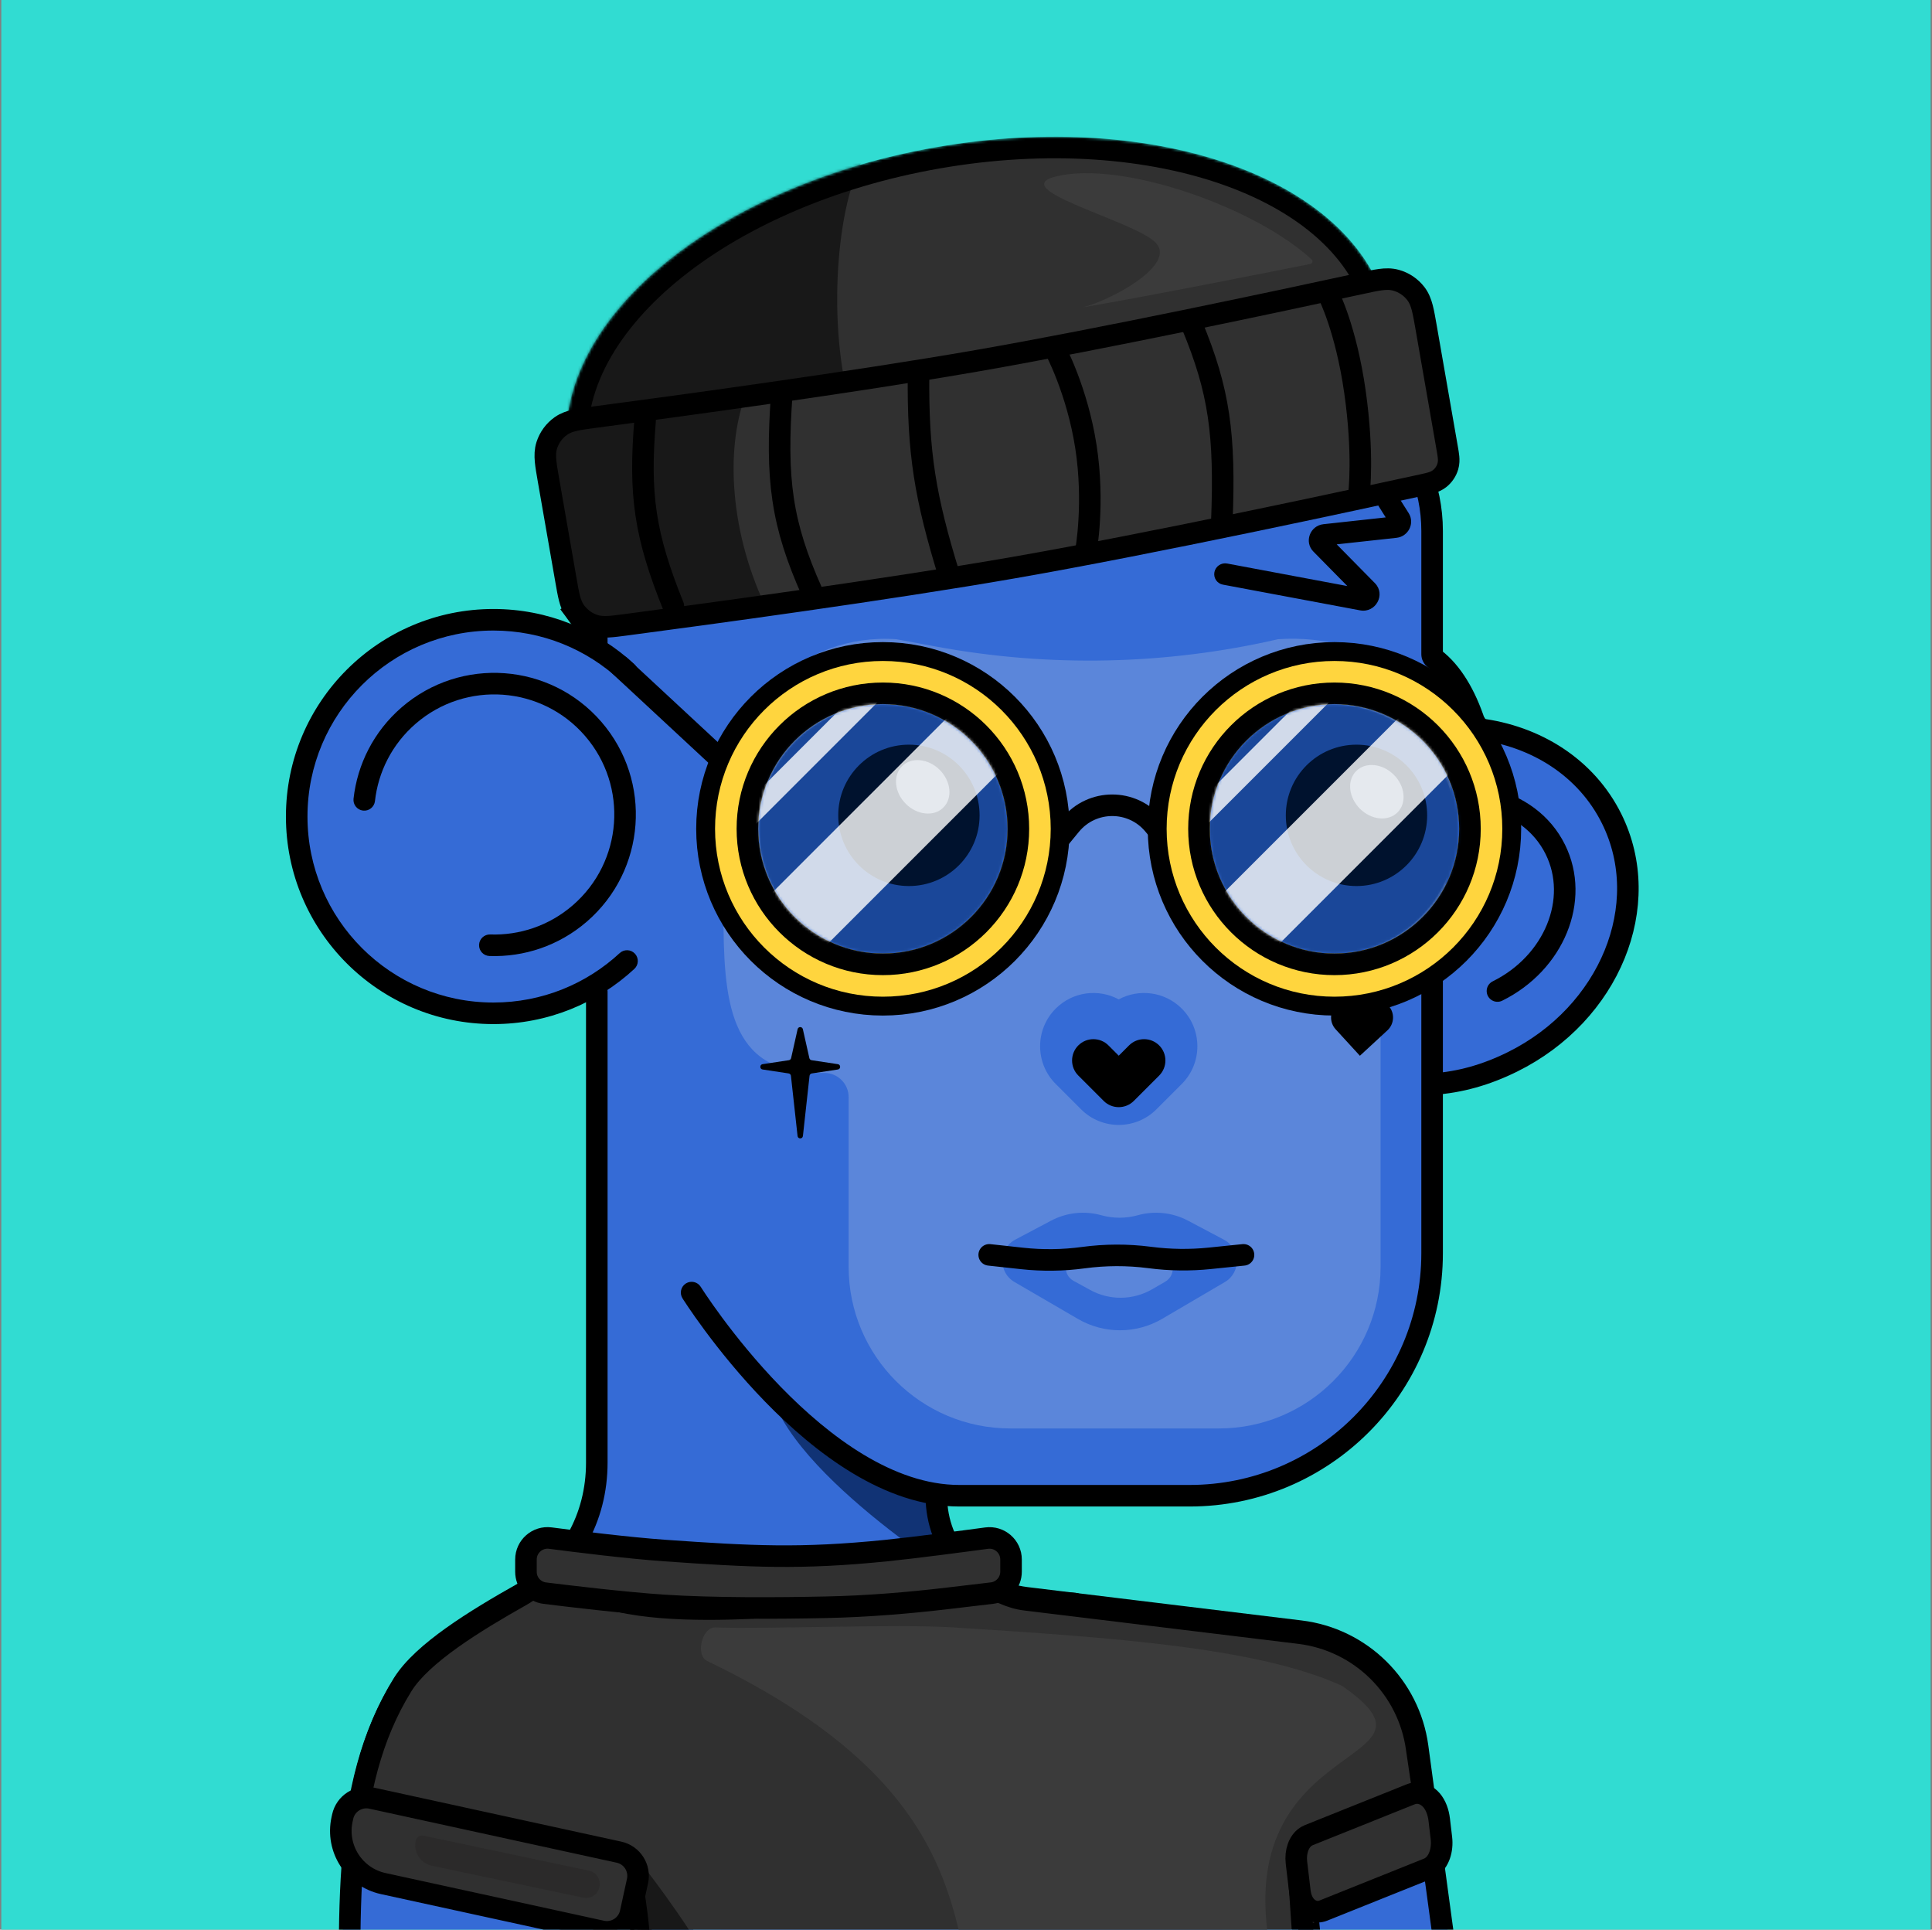 <svg width="717" height="716" viewBox="0 0 717 716" fill="none" xmlns="http://www.w3.org/2000/svg"><rect x="0" y="0" width="717" height="716" fill="#808080" stroke="none"/><g id="Main Component"><g id="Background" clip-path="url(#clip0_1451_38906)"><rect id="Background_2" x="0.482" width="716" height="716" fill="#31DCD2"/></g></g><defs><clipPath id="clip0_1451_38906"><rect width="716" height="716" fill="white" transform="translate(0.482)"/></clipPath></defs><g id="Main Component"><g id="Monkey Body" clip-path="url(#clip0_1451_41538)"><g id="Vector"><path d="M220.482 246C220.482 196.295 222.355 192.313 265.956 168.446C321.28 138.161 404.36 132.429 458.945 137.16C514.954 142.015 531.481 160.863 531.481 194V462C531.481 511.706 490.187 552 440.482 552L346.915 555.275C346.915 560.006 356.009 586.533 369.941 592.003C410.783 600.387 469.9 596.692 497.769 608.771C536.56 625.582 531.007 694.415 539.842 729.755C522.62 746.742 142.055 731.23 132.755 734.933C118.755 740.506 132.755 640.65 156.023 619.497C153.113 614.373 223.88 574.544 222.349 555.167C219.097 514.003 220.482 455.412 220.482 442V246Z" fill="#356BD6" id="Vector"/><path d="M550.482 283.003C550.482 248.232 521.019 230.742 486.332 233.147L401.482 238.683L321.632 233.147C286.944 230.742 257.482 258.232 257.482 293.003V318.075C257.482 351.212 284.345 378.075 317.482 378.075H319.941C324.912 378.075 328.941 382.105 328.941 387.075V465C328.941 498.137 355.804 532 388.941 532H443.358C476.495 532 508.358 499.137 508.358 466V379.989C508.358 376.05 510.951 372.631 514.558 371.049C535.708 361.773 550.482 335.65 550.482 311.075V283.003Z" fill="#356BD6" id="Vector"/><path d="M110.112 302.983C110.112 343.307 142.801 375.996 183.125 375.996C202.071 375.996 219.332 368.779 232.309 356.945V249.022C219.332 237.187 202.071 229.971 183.125 229.971C142.801 229.971 110.112 262.66 110.112 302.983Z" fill="#356BD6" id="Vector"/><path d="M598.148 303.858C613.932 335.787 597.424 376.156 561.276 394.026C544.292 402.423 526.994 404.358 510.729 400.738L467.484 315.284C474.484 300.163 488.132 286.8 505.117 278.403C541.265 260.533 582.364 271.93 598.148 303.858Z" fill="#356BD6" id="Vector"/></g><path id="Ellipse 4" d="M531.725 402.273C541.796 401.57 551.437 398.89 561.277 394.026C597.425 376.156 613.933 335.786 598.149 303.858C588.731 284.808 569.946 273.067 548.647 270.49" stroke="black" stroke-width="8" stroke-linecap="round"/><path id="Ellipse 5" d="M555.733 367.726C576.791 357.315 586.408 333.797 577.213 315.196C572.376 305.413 563.298 298.938 552.714 296.513" stroke="black" stroke-width="8" stroke-linecap="round"/><path id="Vector 29" d="M279.672 585.16C281.832 584.697 283.959 586.072 284.422 588.232C284.885 590.392 283.51 592.519 281.35 592.982L279.672 585.16ZM212.346 600.976C210.27 601.731 207.975 600.66 207.22 598.584C206.465 596.508 207.536 594.213 209.612 593.458L212.346 600.976ZM281.35 592.982C264.204 596.66 254.982 595.502 246.129 595.078C237.708 594.674 229.139 594.87 212.346 600.976L209.612 593.458C227.479 586.962 237.114 586.637 246.512 587.087C255.479 587.517 263.693 588.587 279.672 585.16L281.35 592.982Z" fill="black"/><path id="Vector 30" d="M337.674 585.16C335.514 584.697 333.387 586.072 332.924 588.232C332.461 590.392 333.836 592.519 335.996 592.982L337.674 585.16ZM398.659 599.012C400.862 599.171 402.777 597.513 402.935 595.31C403.094 593.106 401.436 591.191 399.233 591.033L398.659 599.012ZM335.996 592.982C369.45 600.158 365.563 596.63 398.659 599.012L399.233 591.033C364.672 588.545 370.469 592.194 337.674 585.16L335.996 592.982Z" fill="black"/><path id="Vector 6" d="M363.109 590.61C363.109 590.61 291.912 547.594 285.488 514.384C316.632 553.4 339.809 553.4 344.516 553.4C349.224 553.4 363.109 590.61 363.109 590.61Z" fill="#113375"/><path id="Vector 4" d="M296.51 639.452L267.412 716.365C259.874 736.292 275.907 757.148 298.245 756.469L424.387 752.639C444.327 752.033 458.669 734.345 453.758 716.031C447.04 690.97 437.56 657.685 428.635 633.628C423.571 619.978 407.927 621.08 402.44 634.582C395.898 650.684 366.641 653.772 353.753 641.58C348.957 637.044 344.042 632.652 339.316 628.578C325.118 616.339 302.985 622.334 296.51 639.452Z" fill="#5B86DA"/><path id="Vector 8" d="M236.169 686.937C236.169 686.937 289.022 751.17 284.043 784.627C267.637 737.478 245.778 729.775 241.338 728.21C236.898 726.646 236.169 686.937 236.169 686.937Z" fill="#113375"/><path id="Vector" d="M260.94 170.535L262.675 174.139L262.675 174.139L260.94 170.535ZM471.482 137L471.482 141L471.482 137ZM532.317 244.399L534.734 241.212L534.734 241.212L532.317 244.399ZM532.376 361.127L534.688 364.392L534.688 364.391L532.376 361.127ZM260.062 477.497C258.889 475.625 256.42 475.058 254.548 476.231C252.676 477.404 252.109 479.873 253.282 481.745L260.062 477.497ZM193.673 591.339L195.638 594.824L195.638 594.824L193.673 591.339ZM149.598 624.727L146.2 622.618L146.2 622.618L149.598 624.727ZM130.815 774.775L134.813 774.653L134.813 774.653L130.815 774.775ZM126.883 777.091C126.95 779.3 128.794 781.035 131.002 780.968C133.211 780.901 134.946 779.057 134.879 776.849L126.883 777.091ZM221.369 227.155L217.369 227.164L217.369 227.164L221.369 227.155ZM217.482 239C217.482 241.209 219.273 243 221.482 243C223.691 243 225.482 241.209 225.482 239H217.482ZM225.482 367.859C225.482 365.65 223.691 363.859 221.482 363.859C219.273 363.859 217.482 365.65 217.482 367.859H225.482ZM262.675 174.139C346.057 133.988 388.027 141 471.482 141L471.482 133C388.487 133 344.541 125.839 259.204 166.931L262.675 174.139ZM441.482 551H356.008V559H441.482V551ZM527.482 465C527.482 512.496 488.978 551 441.482 551V559C493.397 559 535.482 516.915 535.482 465H527.482ZM471.482 141C502.41 141 527.482 166.072 527.482 197H535.482C535.482 161.653 506.828 133 471.482 133L471.482 141ZM529.9 247.586C535.54 251.863 540.202 259.551 543.471 269.524C546.714 279.417 548.443 291.134 548.534 302.919C548.625 314.707 547.077 326.383 543.897 336.203C540.694 346.093 535.98 353.673 530.064 357.863L534.688 364.391C542.576 358.804 548.035 349.389 551.508 338.668C555.002 327.875 556.63 315.321 556.534 302.857C556.437 290.391 554.614 277.836 551.073 267.033C547.559 256.31 542.206 246.879 534.734 241.212L529.9 247.586ZM356.008 551C331.716 551 307.902 533.276 289.669 514.522C280.666 505.261 273.248 495.984 268.079 489.016C265.497 485.535 263.482 482.639 262.117 480.62C261.435 479.61 260.916 478.821 260.57 478.288C260.396 478.022 260.267 477.82 260.182 477.686C260.139 477.62 260.108 477.57 260.088 477.538C260.078 477.522 260.07 477.511 260.066 477.504C260.064 477.501 260.062 477.498 260.062 477.497C260.061 477.496 260.061 477.496 260.061 477.496C260.061 477.496 260.062 477.497 256.672 479.621C253.282 481.745 253.283 481.746 253.284 481.747C253.285 481.748 253.286 481.75 253.287 481.751C253.289 481.755 253.292 481.759 253.295 481.765C253.302 481.776 253.312 481.792 253.325 481.813C253.351 481.853 253.388 481.912 253.437 481.988C253.533 482.14 253.675 482.361 253.861 482.646C254.232 483.218 254.778 484.048 255.489 485.1C256.911 487.203 258.994 490.196 261.654 493.782C266.968 500.947 274.615 510.515 283.933 520.099C302.342 539.034 328.196 559 356.008 559V551ZM191.709 587.855C183.095 592.712 173.734 598.229 165.587 604.037C157.531 609.779 150.255 616.085 146.2 622.618L152.997 626.837C156.175 621.716 162.351 616.168 170.231 610.551C178.021 604.998 187.08 599.649 195.638 594.824L191.709 587.855ZM146.2 622.618C134.624 641.267 129.313 662.649 127.113 687.618C124.918 712.528 125.798 741.34 126.816 774.896L134.813 774.653C133.79 740.948 132.938 712.659 135.082 688.32C137.222 664.042 142.324 644.031 152.997 626.837L146.2 622.618ZM126.816 774.896L126.883 777.091L134.879 776.849L134.813 774.653L126.816 774.896ZM535.482 242.748V197H527.482V242.748H535.482ZM527.482 362.82V465H535.482V362.82H527.482ZM259.204 166.931C246.867 172.872 236.294 179.525 228.863 189.03C221.344 198.648 217.333 210.8 217.369 227.164L225.369 227.146C225.336 212.203 228.959 201.897 235.166 193.958C241.461 185.906 250.707 179.902 262.675 174.139L259.204 166.931ZM217.369 227.164C217.375 230.041 217.404 231.124 217.431 232.427C217.457 233.693 217.482 235.206 217.482 239H225.482C225.482 235.161 225.456 233.592 225.429 232.262C225.402 230.972 225.375 229.948 225.369 227.146L217.369 227.164ZM225.482 542.712V390.432H217.482V542.712H225.482ZM225.482 390.432V367.859H217.482V390.432H225.482ZM530.064 357.863C528.514 358.961 527.482 360.771 527.482 362.82H535.482C535.482 363.514 535.131 364.077 534.688 364.392L530.064 357.863ZM534.734 241.212C535.159 241.534 535.482 242.086 535.482 242.748H527.482C527.482 244.716 528.434 246.474 529.9 247.586L534.734 241.212ZM195.638 594.824C214.814 584.012 225.482 564.559 225.482 542.712H217.482C217.482 561.841 208.226 578.542 191.709 587.855L195.638 594.824Z" fill="black"/><path id="Ellipse 2" d="M229.983 252.316C231.605 253.817 234.135 253.719 235.636 252.097C237.136 250.476 237.038 247.945 235.416 246.445L229.983 252.316ZM235.416 359.522C237.038 358.021 237.136 355.491 235.636 353.869C234.135 352.248 231.605 352.149 229.983 353.65L235.416 359.522ZM183.125 371.996C145.01 371.996 114.112 341.098 114.112 302.983H106.112C106.112 345.516 140.592 379.996 183.125 379.996V371.996ZM114.112 302.983C114.112 264.868 145.01 233.97 183.125 233.97V225.97C140.592 225.97 106.112 260.45 106.112 302.983H114.112ZM183.125 233.97C201.216 233.97 217.673 240.926 229.983 252.316L235.416 246.445C221.686 233.74 203.309 225.97 183.125 225.97V233.97ZM229.983 353.65C217.673 365.04 201.216 371.996 183.125 371.996V379.996C203.309 379.996 221.686 372.226 235.416 359.522L229.983 353.65Z" fill="black"/><path id="Ellipse 3" d="M181.926 346.739C179.718 346.664 177.867 348.393 177.792 350.601C177.717 352.809 179.446 354.66 181.654 354.734L181.926 346.739ZM131.203 296.356C130.957 298.552 132.538 300.531 134.733 300.776C136.929 301.022 138.908 299.442 139.154 297.246L131.203 296.356ZM154.296 268.508C172.911 252.42 201.044 254.469 217.132 273.085L223.185 267.854C204.208 245.896 171.023 243.478 149.065 262.455L154.296 268.508ZM217.132 273.085C233.22 291.701 231.17 319.833 212.555 335.921L217.786 341.974C239.744 322.997 242.162 289.813 223.185 267.854L217.132 273.085ZM212.555 335.921C203.718 343.558 192.747 347.106 181.926 346.739L181.654 354.734C194.409 355.168 207.366 350.979 217.786 341.974L212.555 335.921ZM139.154 297.246C140.358 286.486 145.459 276.145 154.296 268.508L149.065 262.455C138.645 271.46 132.623 283.673 131.203 296.356L139.154 297.246Z" fill="black"/><path id="Vector 1" d="M347.502 555.267V555.267C347.502 574.413 361.791 590.547 380.797 592.861L482.6 605.253C505.173 608.001 523.049 625.635 526.104 648.168L546.252 796.75" stroke="black" stroke-width="8"/><path id="Vector 3" d="M485.825 689.152C485.396 686.984 483.292 685.575 481.125 686.004C478.958 686.433 477.549 688.538 477.977 690.705L485.825 689.152ZM482.256 747.882C482.256 750.092 484.047 751.882 486.256 751.882C488.465 751.882 490.256 750.092 490.256 747.882H482.256ZM477.977 690.705C483.778 720.014 482.256 728.028 482.256 747.882H490.256C490.256 728.266 491.81 719.39 485.825 689.152L477.977 690.705Z" fill="black"/><path id="Vector 7" d="M237.825 689.152C237.396 686.985 235.292 685.575 233.125 686.004C230.958 686.433 229.549 688.538 229.977 690.705L237.825 689.152ZM234.256 747.883C234.256 750.092 236.047 751.883 238.256 751.883C240.465 751.883 242.256 750.092 242.256 747.883H234.256ZM229.977 690.705C235.778 720.014 234.256 728.028 234.256 747.883H242.256C242.256 728.266 243.81 719.39 237.825 689.152L229.977 690.705Z" fill="black"/><path id="Vector" d="M538.482 291.039C538.482 256.268 509.02 234.778 474.332 237.183C432.652 246.758 389.451 247.687 347.398 239.912L332.633 237.183C297.945 234.778 268.482 262.268 268.482 297.039V338.111C268.482 371.248 270.345 398.111 303.482 398.111H305.942C310.912 398.111 314.942 402.141 314.942 407.111V470.036C314.942 503.174 341.805 530.037 374.942 530.037H452.358C485.495 530.037 512.358 503.174 512.358 470.037V365.185C512.358 362.056 514.227 359.226 516.902 357.602C523.058 353.864 533.545 345.729 535.83 332.705C539.111 314.004 538.482 291.039 538.482 291.039Z" fill="#5B86DA"/><path id="Star 1" d="M296.007 381.89C296.241 380.849 297.725 380.849 297.958 381.89L300.37 392.623C300.46 393.025 300.788 393.33 301.196 393.392L310.945 394.867C312.079 395.038 312.079 396.673 310.945 396.844L301.28 398.306C300.832 398.374 300.485 398.735 300.435 399.185L297.977 421.518C297.846 422.706 296.119 422.706 295.989 421.518L293.53 399.185C293.48 398.735 293.134 398.374 292.686 398.306L283.02 396.844C281.886 396.673 281.886 395.038 283.02 394.867L292.77 393.392C293.177 393.33 293.505 393.025 293.596 392.623L296.007 381.89Z" fill="black"/><path id="Vector 184 (Stroke)" fill-rule="evenodd" clip-rule="evenodd" d="M496.09 372.755C498.737 370.33 502.848 370.508 505.274 373.155L505.45 373.347L506.074 372.771C508.711 370.336 512.824 370.5 515.259 373.138C517.694 375.776 517.529 379.888 514.891 382.323L504.682 391.747L495.691 381.939C493.265 379.293 493.444 375.181 496.09 372.755Z" fill="black"/></g></g><defs><clipPath id="clip0_1451_41538"><rect width="716" height="716" fill="white" transform="translate(0.482)"/></clipPath></defs><g id="Main Component"><g id="Clothing" clip-path="url(#clip0_1451_61115)"><g id="Group 55"><path id="Vector" d="M155.867 617.489C132.599 638.642 125.775 703.68 139.775 698.107C183.575 716.781 418.087 763.42 531.04 693.661C522.204 658.32 533.491 625.921 494.7 609.109C466.831 597.031 410.627 598.379 369.785 589.995C363.919 587.692 358.91 581.655 355.077 575.084C355.077 575.084 360.429 594.015 297.026 595.878C233.623 597.742 209.055 575.084 209.055 575.084C188.311 593.642 153.847 613.931 155.867 617.489Z" fill="#303030"/><path id="Vector 58" d="M262.411 616.307C366.966 666.598 351.459 720.45 366.295 762.283C393.564 839.174 438.023 805.015 471.382 726.877C471.701 726.13 471.776 725.245 471.619 724.448C455.531 642.747 541.543 655.983 498.426 625.8C498.235 625.666 498.014 625.536 497.801 625.439C466.912 611.341 412.384 607.564 354.063 603.883C332.247 602.506 285.893 604.563 265.433 603.883C260.536 603.721 257.995 614.183 262.411 616.307Z" fill="#3B3B3B"/><path id="Vector" d="M193.341 592.078L195.306 595.562L195.306 595.562L193.341 592.078ZM149.266 625.465L145.867 623.356L145.867 623.356L149.266 625.465ZM134.481 775.392C134.414 773.184 132.569 771.448 130.361 771.515C128.153 771.582 126.417 773.427 126.484 775.635L134.481 775.392ZM126.551 777.83C126.618 780.038 128.462 781.774 130.67 781.707C132.878 781.64 134.614 779.796 134.547 777.588L126.551 777.83ZM380.465 593.599L379.981 597.57L379.981 597.57L380.465 593.599ZM482.268 605.992L482.751 602.021L482.751 602.021L482.268 605.992ZM525.772 648.907L521.809 649.445L521.812 649.468L521.815 649.492L525.772 648.907ZM351.963 574.652L355.185 572.283L348.304 576.27L351.963 574.652ZM213.2 574.653L216.872 576.241L210.062 572.172L213.2 574.653ZM296.276 595.379L296.243 591.379L296.044 591.38L295.846 591.402L296.276 595.379ZM191.377 588.593C182.763 593.45 173.402 598.968 165.255 604.775C157.199 610.518 149.923 616.823 145.867 623.356L152.664 627.575C155.843 622.455 162.019 616.906 169.899 611.289C177.688 605.736 186.748 600.387 195.306 595.562L191.377 588.593ZM126.484 775.635L126.551 777.83L134.547 777.588L134.481 775.392L126.484 775.635ZM379.981 597.57L481.784 609.962L482.751 602.021L380.948 589.629L379.981 597.57ZM481.784 609.962C502.552 612.491 518.998 628.714 521.809 649.445L529.736 648.37C526.436 624.033 507.13 604.989 482.751 602.021L481.784 609.962ZM348.74 577.022C352.01 581.468 356.77 586.177 362.137 589.965C367.468 593.727 373.721 596.808 379.981 597.57L380.948 589.629C376.488 589.086 371.49 586.773 366.75 583.429C362.047 580.11 357.917 575.998 355.185 572.283L348.74 577.022ZM195.306 595.562C202.241 591.652 211.81 582.861 216.338 577.134L210.062 572.172C206.041 577.258 197.233 585.292 191.377 588.593L195.306 595.562ZM348.304 576.27C349.017 577.881 348.869 578.88 348.511 579.644C348.069 580.589 347.017 581.749 344.966 582.983C340.828 585.473 334.204 587.336 326.772 588.65C319.459 589.942 311.826 590.627 305.986 590.988C303.075 591.167 300.627 591.265 298.912 591.318C298.055 591.345 297.381 591.36 296.925 591.369C296.697 591.373 296.523 591.375 296.408 591.377C296.351 591.378 296.308 591.378 296.28 591.378C296.266 591.379 296.256 591.379 296.25 591.379C296.247 591.379 296.245 591.379 296.244 591.379C296.243 591.379 296.243 591.379 296.243 591.379C296.243 591.379 296.243 591.379 296.276 595.379C296.309 599.379 296.31 599.379 296.311 599.379C296.312 599.379 296.313 599.379 296.315 599.379C296.317 599.379 296.321 599.378 296.326 599.378C296.335 599.378 296.349 599.378 296.366 599.378C296.4 599.378 296.45 599.377 296.515 599.376C296.644 599.374 296.832 599.372 297.075 599.367C297.561 599.358 298.267 599.342 299.159 599.315C300.942 599.259 303.473 599.158 306.479 598.973C312.476 598.602 320.438 597.893 328.164 596.528C335.768 595.184 343.624 593.128 349.091 589.838C351.841 588.183 354.373 585.988 355.755 583.038C357.222 579.907 357.141 576.472 355.621 573.035L348.304 576.27ZM296.276 595.379C295.846 591.402 295.846 591.402 295.846 591.402C295.845 591.402 295.845 591.402 295.844 591.402C295.841 591.402 295.838 591.403 295.833 591.403C295.823 591.404 295.807 591.406 295.785 591.408C295.742 591.413 295.676 591.42 295.589 591.429C295.413 591.447 295.15 591.474 294.805 591.508C294.116 591.575 293.101 591.671 291.81 591.782C289.229 592.004 285.551 592.288 281.177 592.532C272.41 593.021 260.927 593.346 249.91 592.716C238.748 592.078 228.616 590.482 222.211 587.435C219.032 585.922 217.263 584.282 216.476 582.707C215.775 581.306 215.536 579.329 216.872 576.241L209.529 573.065C207.493 577.773 207.322 582.29 209.321 586.286C211.233 590.108 214.796 592.766 218.774 594.659C226.681 598.421 238.161 600.057 249.453 600.703C260.891 601.357 272.705 601.017 281.622 600.519C286.09 600.27 289.85 599.98 292.497 599.752C293.821 599.638 294.867 599.54 295.585 599.469C295.945 599.434 296.222 599.406 296.411 599.387C296.505 599.377 296.578 599.369 296.627 599.364C296.652 599.361 296.671 599.359 296.685 599.358C296.691 599.357 296.696 599.357 296.7 599.356C296.702 599.356 296.704 599.356 296.705 599.356C296.706 599.356 296.707 599.355 296.276 595.379ZM145.867 623.356C133.894 642.646 128.623 664.861 126.565 690.947L134.54 691.577C136.545 666.16 141.624 645.361 152.664 627.575L145.867 623.356ZM521.815 649.492L528.388 693.962L536.302 692.792L529.729 648.322L521.815 649.492Z" fill="black"/><path id="Vector 3" d="M486.14 697.653C485.993 695.448 484.087 693.781 481.882 693.927C479.678 694.074 478.01 695.98 478.157 698.185L486.14 697.653ZM480.554 748.621C480.554 750.83 482.345 752.621 484.554 752.621C486.763 752.621 488.554 750.83 488.554 748.621H480.554ZM478.157 698.185C480.203 728.873 480.554 729.05 480.554 748.621H488.554C488.554 728.72 488.178 728.225 486.14 697.653L478.157 698.185Z" fill="black"/><path id="Vector 7" d="M237.003 689.987C236.627 688.091 234.786 686.858 232.89 687.233C230.994 687.608 229.761 689.45 230.136 691.346L237.003 689.987ZM234.424 748.621C234.424 750.554 235.991 752.121 237.924 752.121C239.857 752.121 241.424 750.554 241.424 748.621H234.424ZM230.136 691.346C235.948 720.714 234.424 728.781 234.424 748.621H241.424C241.424 728.989 242.976 720.167 237.003 689.987L230.136 691.346Z" fill="black"/><path id="Vector 8" d="M234.887 687.543C234.887 687.543 287.74 751.776 282.761 785.233C266.355 738.084 244.496 730.381 240.055 728.816C235.615 727.252 234.887 687.543 234.887 687.543Z" fill="black" fill-opacity="0.5"/></g><path id="Rectangle 70" d="M137.882 667.208C133.026 666.148 128.23 669.225 127.17 674.081L126.946 675.106C124.59 685.897 131.428 696.556 142.22 698.912L223.309 716.615C228.165 717.675 232.961 714.598 234.021 709.742L236.591 697.97C237.651 693.114 234.574 688.318 229.718 687.258L137.882 667.208Z" fill="#303030" stroke="black" stroke-width="8"/><path id="Rectangle 78" d="M154.264 682.999C154.551 681.684 155.85 680.851 157.165 681.138L218.648 694.146C221.346 694.735 223.056 697.399 222.467 700.097L222.417 700.326C221.828 703.024 219.163 704.734 216.465 704.145L160.219 692.28C156.012 691.362 153.346 687.206 154.264 682.999Z" fill="#2B2A2A"/><path id="Rectangle 77" d="M534.117 675.16C533.798 672.482 532.884 669.896 531.291 668.019C529.638 666.073 526.75 664.499 523.473 665.813L485.693 680.957C483.377 681.885 482.223 684.021 481.695 685.534C481.105 687.222 480.903 689.178 481.13 691.091L482.413 701.88C482.636 703.75 483.284 705.674 484.525 707.137C485.826 708.669 488.277 710.074 491.113 708.937L529.957 693.367C532.419 692.38 533.693 690.081 534.297 688.353C534.962 686.45 535.195 684.226 534.935 682.044L534.117 675.16Z" fill="#303030" stroke="black" stroke-width="8"/><path id="Vector 57" d="M246.902 575.354C232.948 574.376 213.109 571.882 204.247 570.721C199.446 570.092 195.191 573.829 195.191 578.669V583.224C195.191 587.228 198.151 590.646 202.172 591.147C210.385 592.171 231.549 594.719 246.358 595.7C264.83 596.923 289.162 596.753 306.643 596.384C321.916 596.062 337.11 594.802 352.21 593.015L368.155 591.129C372.182 590.652 375.215 587.239 375.215 583.184V578.67C375.215 573.819 370.936 570.089 366.136 570.735C357.638 571.881 339.363 574.299 328.816 575.364C297.101 578.567 278.988 577.602 246.902 575.354Z" fill="#303030" stroke="black" stroke-width="8"/></g></g><defs><clipPath id="clip0_1451_61115"><rect width="716" height="716" fill="white" transform="translate(0.482)"/></clipPath></defs><g id="Main Component"><g id="Ear Accessory"><circle id="Ellipse 266" cx="554.969" cy="368.049" r="2.408" fill="black"/></g></g><g id="Main Component"><g id="Head"><g id="Group 32"><path id="Vector 8" d="M495.164 141.427C494.75 139.269 492.65 137.871 490.473 138.305C488.295 138.739 486.866 140.841 487.279 143L495.164 141.427ZM455.414 209.099C453.241 208.691 451.128 210.115 450.694 212.279C450.261 214.443 451.671 216.528 453.845 216.935L455.414 209.099ZM507.384 219.201L510.267 216.396L507.384 219.201ZM505.55 222.562L506.335 218.644L505.55 222.562ZM491.544 198.473L491.148 194.51L491.544 198.473ZM490.3 201.857L493.183 199.052L490.3 201.857ZM519.375 192.536L515.978 194.695L519.375 192.536ZM517.862 195.602L517.466 191.639L517.862 195.602ZM487.279 143C487.795 145.694 489.651 149.755 491.84 154.018C494.121 158.46 497.056 163.663 500.109 168.865C506.22 179.279 512.896 189.86 515.978 194.695L522.771 190.377C519.707 185.569 513.091 175.084 507.054 164.794C504.033 159.646 501.181 154.587 498.997 150.333C496.72 145.899 495.433 142.829 495.164 141.427L487.279 143ZM517.466 191.639L491.148 194.51L491.939 202.436L518.257 199.565L517.466 191.639ZM487.418 204.661L504.502 222.005L510.267 216.396L493.183 199.052L487.418 204.661ZM506.335 218.644L455.414 209.099L453.845 216.935L504.766 226.48L506.335 218.644ZM504.502 222.005C503.132 220.615 504.405 218.282 506.335 218.644L504.766 226.48C510.556 227.566 514.374 220.566 510.267 216.396L504.502 222.005ZM491.148 194.51C486.137 195.056 483.914 201.105 487.418 204.661L493.183 199.052C494.351 200.238 493.61 202.254 491.939 202.436L491.148 194.51ZM515.978 194.695C515.169 193.426 516.023 191.796 517.466 191.639L518.257 199.565C522.679 199.083 525.174 194.146 522.771 190.377L515.978 194.695Z" fill="black"/><g id="Mask Group"><mask id="mask0_1451_78998" style="mask-type:alpha" maskUnits="userSpaceOnUse" x="210" y="50" width="308" height="131"><path id="Ellipse 49" d="M214.911 171.546L215.598 175.487L219.539 174.799L508.478 124.385L512.418 123.697L511.73 119.757C507.373 94.783 486.007 75.991 456.586 65.265C427.047 54.497 388.58 51.491 348.123 58.55C307.665 65.609 272.49 81.465 248.343 101.6C224.292 121.655 210.553 146.572 214.911 171.546Z" fill="#1E1E1E" stroke="black" stroke-width="8"/></mask><g mask="url(#mask0_1451_78998)"><path id="Ellipse 50" d="M214.911 171.546L215.598 175.487L219.539 174.799L508.478 124.385L512.418 123.697L511.73 119.757C507.373 94.783 486.007 75.991 456.586 65.265C427.047 54.497 388.58 51.491 348.123 58.55C307.665 65.609 272.49 81.465 248.343 101.6C224.292 121.655 210.553 146.572 214.911 171.546Z" fill="#303030" stroke="black" stroke-width="8"/><path id="Vector 50" d="M317.022 155.311C306.657 124.676 310.022 77.995 319.899 59.727L215.947 55.884L206.352 168.24C247.561 176.695 327.387 185.947 317.022 155.311Z" fill="black" fill-opacity="0.5"/></g></g><path id="Vector 380" d="M486.77 96.285C466.72 77.719 420.066 60.725 394.694 64.902C368.735 69.176 420.736 81.638 428.843 89.993C436.95 98.349 411.965 111.531 401.855 114.04C426.046 109.959 476.176 99.966 486.309 97.938C487.094 97.781 487.357 96.829 486.77 96.285Z" fill="#3B3B3B"/><g id="Mask Group_2"><path id="Rectangle 17" d="M213.538 226.956L216.702 224.641L213.538 226.956C215.233 229.273 217.614 231.022 220.333 231.946C222.109 232.55 223.887 232.643 225.734 232.55C227.494 232.462 229.609 232.183 232.116 231.852L232.272 231.831C261.976 227.912 329.23 218.8 376.171 210.624C428.288 201.546 504.115 185.129 527.872 179.925L528.002 179.896C529.183 179.638 530.291 179.395 531.209 179.115C532.212 178.808 533.295 178.37 534.302 177.565C535.744 176.413 536.8 174.841 537.32 173.069C537.685 171.827 537.677 170.649 537.58 169.602C537.49 168.639 537.293 167.509 537.082 166.301L537.059 166.169L529.227 121.278L529.199 121.117C528.72 118.376 528.32 116.08 527.839 114.235C527.337 112.313 526.663 110.519 525.444 108.936C523.588 106.526 521.014 104.795 518.082 103.985C516.155 103.452 514.238 103.505 512.267 103.766C510.375 104.016 508.095 104.512 505.371 105.104L505.211 105.138C474.997 111.702 409.334 125.714 362.773 133.824C316.774 141.836 251.083 150.767 220.671 154.787L220.508 154.809C217.748 155.174 215.435 155.479 213.571 155.884C211.629 156.306 209.808 156.905 208.175 158.059C205.691 159.814 203.855 162.315 202.924 165.211C202.313 167.113 202.286 169.029 202.465 171.008C202.637 172.907 203.038 175.203 203.516 177.944L203.544 178.105L210.063 215.467L210.09 215.622C210.529 218.133 210.898 220.25 211.341 221.965C211.807 223.762 212.428 225.439 213.538 226.956Z" fill="#303030" stroke="black" stroke-width="8"/><path id="Vector 50_2" d="M285.064 227.069C270.69 198.1 269.247 166.465 276.586 147.033C276.586 147.033 211.112 155.296 205.604 157.953C200.097 160.611 206.969 221.92 212.946 227.069C218.923 232.217 261.879 229.152 285.064 227.069Z" fill="black" fill-opacity="0.5"/><path id="Vector 38" d="M239.402 156.112C237.17 183.353 239.203 198.434 249.894 224.907" stroke="black" stroke-width="8" stroke-linecap="round"/><path id="Vector 40" d="M290.143 145.984C287.84 178.007 290.036 194.301 301.388 219.722" stroke="black" stroke-width="8" stroke-linecap="round"/><path id="Vector 42" d="M340.88 138.853C340.609 168.149 343.311 184.441 352.276 213.574" stroke="black" stroke-width="8" stroke-linecap="round"/><path id="Vector 44" d="M391.62 129.725C391.62 129.725 399.78 144.885 403.015 165.81C406.251 186.734 403.015 204.446 403.015 204.446" stroke="black" stroke-width="8" stroke-linecap="round"/><path id="Vector 46" d="M442.36 120.595C452.55 145.074 454.686 161.344 453.454 193.339" stroke="black" stroke-width="8" stroke-linecap="round"/><path id="Vector 48" d="M493.1 109.468C493.1 109.468 499.509 122.003 502.84 145.321C506.172 168.639 504.344 183.2 504.344 183.2" stroke="black" stroke-width="8" stroke-linecap="round"/></g></g></g></g><g id="Main Component"><g id="Nose"><g id="Group 61"><g id="Group 46"><path id="Vector 55 (Stroke)" fill-rule="evenodd" clip-rule="evenodd" d="M415.186 370.83C407.691 366.773 398.129 367.911 391.794 374.245C384.072 381.967 384.072 394.487 391.794 402.209L401.204 411.618C408.926 419.34 421.446 419.34 429.168 411.618L438.577 402.209C446.299 394.487 446.299 381.967 438.577 374.245C432.243 367.911 422.68 366.773 415.186 370.83Z" fill="#356BD6"/><path id="Vector 56 (Stroke)" fill-rule="evenodd" clip-rule="evenodd" d="M400.184 387.907C403.273 384.818 408.28 384.818 411.369 387.907L415.186 391.724L419.003 387.907C422.092 384.818 427.1 384.818 430.189 387.907C433.277 390.996 433.277 396.004 430.189 399.093L420.779 408.502C417.69 411.591 412.682 411.591 409.593 408.502L400.184 399.093C397.095 396.004 397.095 390.996 400.184 387.907Z" fill="black"/></g></g></g></g><g id="Main Component"><g id="Eyes"><g id="Eyes_2"><circle id="Ellipse 23" cx="328.142" cy="307.714" r="46.287" fill="#356BD6"/><circle id="Ellipse 28" cx="494.244" cy="307.714" r="46.287" fill="#356BD6"/><circle id="Ellipse 25" r="26.229" transform="matrix(1 0 0 -1 337.315 302.544)" fill="black"/><circle id="Ellipse 29" r="26.229" transform="matrix(1 0 0 -1 503.417 302.544)" fill="black"/><ellipse id="Ellipse 27" cx="342.443" cy="291.961" rx="8.899" ry="10.845" transform="rotate(-45 342.443 291.961)" fill="white"/><ellipse id="Ellipse 30" cx="510.976" cy="293.775" rx="8.899" ry="10.845" transform="rotate(-45 510.976 293.775)" fill="white"/><path id="Vector 31" d="M230.101 247.131L272.845 286.829" stroke="black" stroke-width="8" stroke-linecap="round"/><g id="Group 144"><path id="Vector 436" d="M387.625 317.91L397.318 306.107C405.319 296.365 420.229 296.365 428.23 306.107L437.923 317.91" stroke="black" stroke-width="8" stroke-linecap="round" stroke-linejoin="round"/><g id="Mask Group"><circle id="Ellipse 277" cx="327.656" cy="307.544" r="57.786" stroke="black" stroke-width="23"/><circle id="Ellipse 276" cx="327.656" cy="307.544" r="54.286" stroke="url(#paint0_radial_1451_49300)" stroke-width="16"/><circle id="Ellipse 273" cx="327.656" cy="307.544" r="50.286" stroke="black" stroke-width="8"/><mask id="mask0_1451_49300" style="mask-type:alpha" maskUnits="userSpaceOnUse" x="281" y="261" width="93" height="93"><circle id="Ellipse 275" cx="327.656" cy="307.544" r="46.286" fill="black"/></mask><g mask="url(#mask0_1451_49300)"><circle id="Ellipse 274" cx="327.657" cy="315.543" r="60.328" fill="#00255C" fill-opacity="0.5"/><path id="Vector 433" opacity="0.8" d="M340.442 240.158L239.406 341.194" stroke="white" stroke-width="8" stroke-linecap="round" stroke-linejoin="round"/><path id="Vector 434" opacity="0.8" d="M368.364 269.24L267.328 370.276" stroke="white" stroke-width="28" stroke-linecap="round" stroke-linejoin="round"/></g></g><g id="Mask Group_2"><circle id="Ellipse 277_2" cx="495.244" cy="307.544" r="57.786" stroke="black" stroke-width="23"/><circle id="Ellipse 276_2" cx="495.244" cy="307.544" r="54.286" stroke="url(#paint1_radial_1451_49300)" stroke-width="16"/><circle id="Ellipse 273_2" cx="495.244" cy="307.544" r="50.286" stroke="black" stroke-width="8"/><mask id="mask1_1451_49300" style="mask-type:alpha" maskUnits="userSpaceOnUse" x="448" y="261" width="94" height="93"><circle id="Ellipse 275_2" cx="495.244" cy="307.544" r="46.286" fill="black"/></mask><g mask="url(#mask1_1451_49300)"><circle id="Ellipse 274_2" cx="495.244" cy="315.543" r="60.328" fill="#00255C" fill-opacity="0.5"/><path id="Vector 433_2" opacity="0.8" d="M508.03 240.158L406.994 341.194" stroke="white" stroke-width="8" stroke-linecap="round" stroke-linejoin="round"/><path id="Vector 434_2" opacity="0.8" d="M535.952 269.24L434.916 370.276" stroke="white" stroke-width="28" stroke-linecap="round" stroke-linejoin="round"/></g></g></g></g></g></g><defs><radialGradient id="paint0_radial_1451_49300" cx="0" cy="0" r="1" gradientUnits="userSpaceOnUse" gradientTransform="translate(327.656 307.544) rotate(90) scale(46.286)"><stop stop-color="white"/><stop offset="1" stop-color="#FFD53E"/></radialGradient><radialGradient id="paint1_radial_1451_49300" cx="0" cy="0" r="1" gradientUnits="userSpaceOnUse" gradientTransform="translate(495.244 307.544) rotate(90) scale(46.286)"><stop stop-color="white"/><stop offset="1" stop-color="#FFD53E"/></radialGradient></defs><g id="Main Component"><g id="Mouth"><g id="Group 80"><path id="Vector 150" d="M390.068 452.938L376.803 459.961C370.562 463.265 370.384 472.142 376.488 475.694L400.048 489.404C409.721 495.033 421.678 495.011 431.33 489.346L454.567 475.71C460.645 472.143 460.451 463.291 454.223 459.994L440.897 452.938C435.172 449.907 428.504 449.185 422.263 450.919C417.827 452.151 413.138 452.151 408.701 450.919C402.46 449.185 395.792 449.907 390.068 452.938Z" fill="#356BD6"/><path id="Vector 151" d="M408.886 467.59L403.124 465.284C402.071 464.862 400.913 464.775 399.809 465.033C394.869 466.189 393.963 472.83 398.412 475.268L404.62 478.668C411.781 482.591 420.471 482.493 427.542 478.41L432.386 475.612C436.891 473.01 435.872 466.234 430.801 465.072C429.569 464.789 428.278 464.923 427.129 465.451L423.266 467.228C418.725 469.317 413.526 469.448 408.886 467.59Z" fill="#5B86DA"/><path id="Vector 14" d="M367.113 465.625L379.34 466.958C386.89 467.781 394.512 467.682 402.038 466.662V466.662C410.178 465.559 418.427 465.533 426.574 466.585L426.881 466.624C434.199 467.569 441.602 467.666 448.942 466.913L461.488 465.625" stroke="black" stroke-width="8" stroke-linecap="round"/></g></g></g></svg>